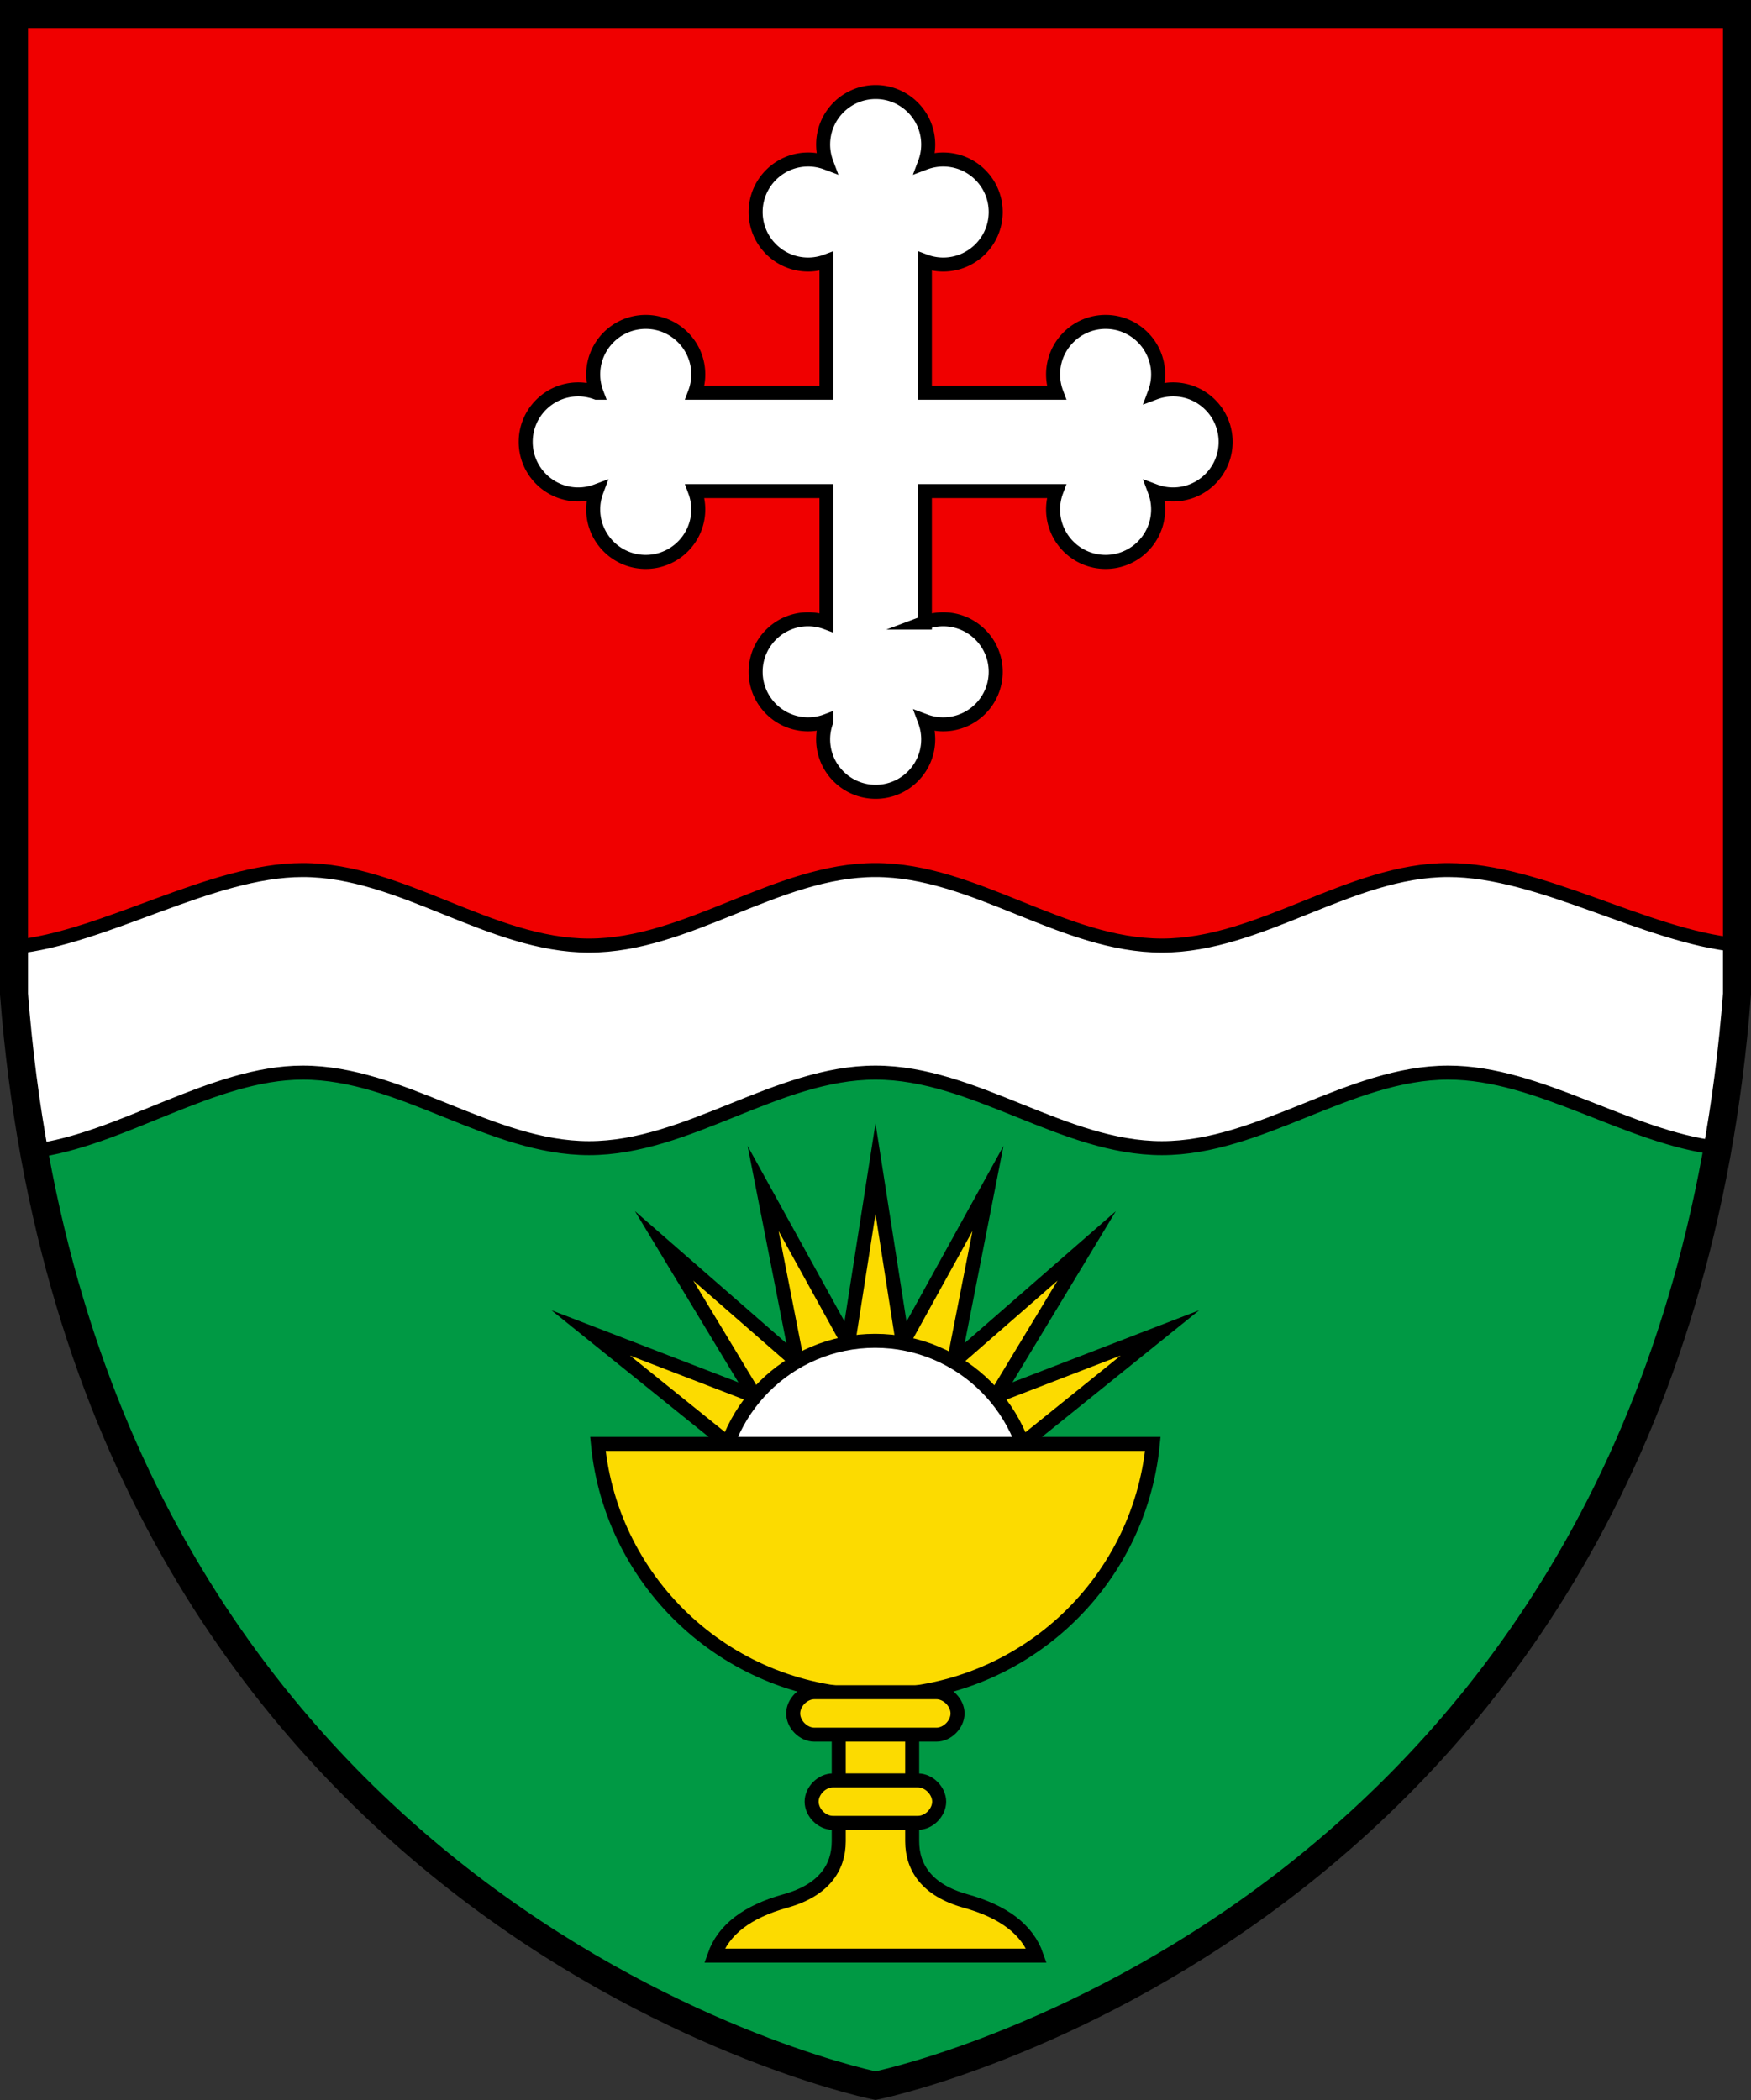 <svg width="500" height="599.8" version="1.0" xmlns="http://www.w3.org/2000/svg"><rect width="100%" height="100%" fill="#333333" stroke="none"/><path d="M4 4v279.9c20.02 260 236.1 309.8 246 311.8 9.96-2.002 226.1-51.99 246-311.8V4z" fill="#f00000"/><path d="M4 283.9c5.799 139.7 107.9 274.2 246 311.8 117.1-36.34 219.8-111.1 246-311.8z" fill="#094"/><path d="M9.156 328.8c25.39-3.087 51.48-22.44 77.28-22.44 28.21 0 53.58 21.57 81.78 21.57 28.21 0 53.58-21.57 81.78-21.57 28.21 0 53.58 21.57 81.78 21.57 28.21 0 53.58-21.57 81.78-21.57 25.91 0 51.4 18.53 76.92 21.5l5.508-57.94c-26-2.506-56.11-21.42-82.43-21.42-28.21 0-53.58 21.57-81.78 21.57-28.21 0-53.58-21.57-81.78-21.57-28.21 0-53.58 21.57-81.78 21.57-28.21 0-53.58-21.57-81.78-21.57-26.29 0-56.48 19.44-82.43 21.99z" fill="#fff" stroke="#000" stroke-dashoffset="4.58" stroke-miterlimit="20" stroke-width="4"/><path d="M236 74.61c-1.63.607-3.384.951-5.225.951-8.284 0-15-6.716-15-15 0-8.284 6.716-15 15-15 1.843 0 3.594.343 5.225.951a14.9 14.9 0 0 1-.951-5.225c0-8.284 6.716-15 15-15s15 6.716 15 15a14.92 14.92 0 0 1-.951 5.225 14.898 14.898 0 0 1 5.225-.95c8.284 0 15 6.715 15 15s-6.716 15-15 15a14.92 14.92 0 0 1-5.225-.952v37.56h37.56a14.925 14.925 0 0 1-.951-5.225c0-8.284 6.716-15 15-15 8.284 0 15 6.716 15 15 0 1.843-.343 3.594-.951 5.225a14.9 14.9 0 0 1 5.225-.951c8.284 0 15 6.716 15 15 0 8.284-6.716 15-15 15a14.92 14.92 0 0 1-5.225-.951c.608 1.63.95 3.383.95 5.225 0 8.284-6.715 15-15 15-8.283 0-15-6.716-15-15 0-1.841.345-3.596.952-5.225h-37.56v37.56a14.925 14.925 0 0 1 5.225-.951c8.284 0 15 6.716 15 15s-6.716 15-15 15c-1.843 0-3.594-.343-5.225-.951.607 1.63.95 3.384.95 5.225 0 8.284-6.715 15-15 15s-15-6.716-15-15c0-1.843.344-3.594.952-5.225a14.898 14.898 0 0 1-5.225.95c-8.284 0-15-6.715-15-15 0-8.283 6.716-15 15-15 1.841 0 3.596.345 5.225.952v-37.56h-37.56c.607 1.63.951 3.384.951 5.225 0 8.284-6.716 15-15 15s-15-6.716-15-15c0-1.843.343-3.594.951-5.225-1.63.607-3.384.95-5.225.95-8.284 0-15-6.715-15-15s6.716-15 15-15c1.843 0 3.594.344 5.225.952a14.898 14.898 0 0 1-.95-5.225c0-8.284 6.715-15 15-15 8.283 0 15 6.716 15 15a14.92 14.92 0 0 1-.952 5.225H236z" fill="#fff" stroke="#000" stroke-dashoffset="4.58" stroke-miterlimit="8" stroke-width="4"/><g transform="matrix(2.472 0 0 2.471 -8.191 -13.83)" stroke="#000" stroke-dashoffset="4.58" stroke-width="1.618"><g fill="#fcdb00" stroke-miterlimit="8"><path d="m101.3 160.8 3.146-20.12 3.146 20.12M107.6 160.8l9.838-17.83-3.924 19.98M113.5 163l15.34-13.39-10.52 17.43"/><path d="m118.3 167 19-7.334-15.85 12.78M101.3 160.8l-9.838-17.83 3.924 19.98M95.37 163l-15.34-13.39 10.52 17.43"/><path d="m90.55 167-19-7.334 15.85 12.78"/></g><circle cx="104.4" cy="178.7" r="18.12" fill="#fff"/><g fill="#fcdb00"><path d="M100.2 200v18.43c0 3.053-1.723 5.661-6.143 6.894-4.42 1.233-7.165 3.302-8.22 6.32h37.21c-1.055-3.018-3.8-5.087-8.22-6.32-4.42-1.233-6.143-3.842-6.143-6.894V200"/><path d="M72.38 172.5c1.575 16.31 15.32 29.06 32.05 29.06s30.47-12.75 32.05-29.06h-32.05zM99.52 216.3c-1.292 0-2.453-1.211-2.453-2.453s1.161-2.453 2.453-2.453h9.827c1.292 0 2.453 1.211 2.453 2.453s-1.161 2.453-2.453 2.453h-4.914z"/><path d="M97.39 201.2c-1.292 0-2.453 1.211-2.453 2.453s1.161 2.453 2.453 2.453h14.08c1.292 0 2.453-1.211 2.453-2.453s-1.161-2.453-2.453-2.453h-7.039z"/></g></g><path d="M4 4v279.9c20.02 260 236.1 309.8 246 311.8 9.96-2.002 226.1-51.99 246-311.8V4z" fill="none" stroke="#000" stroke-width="8"/></svg>